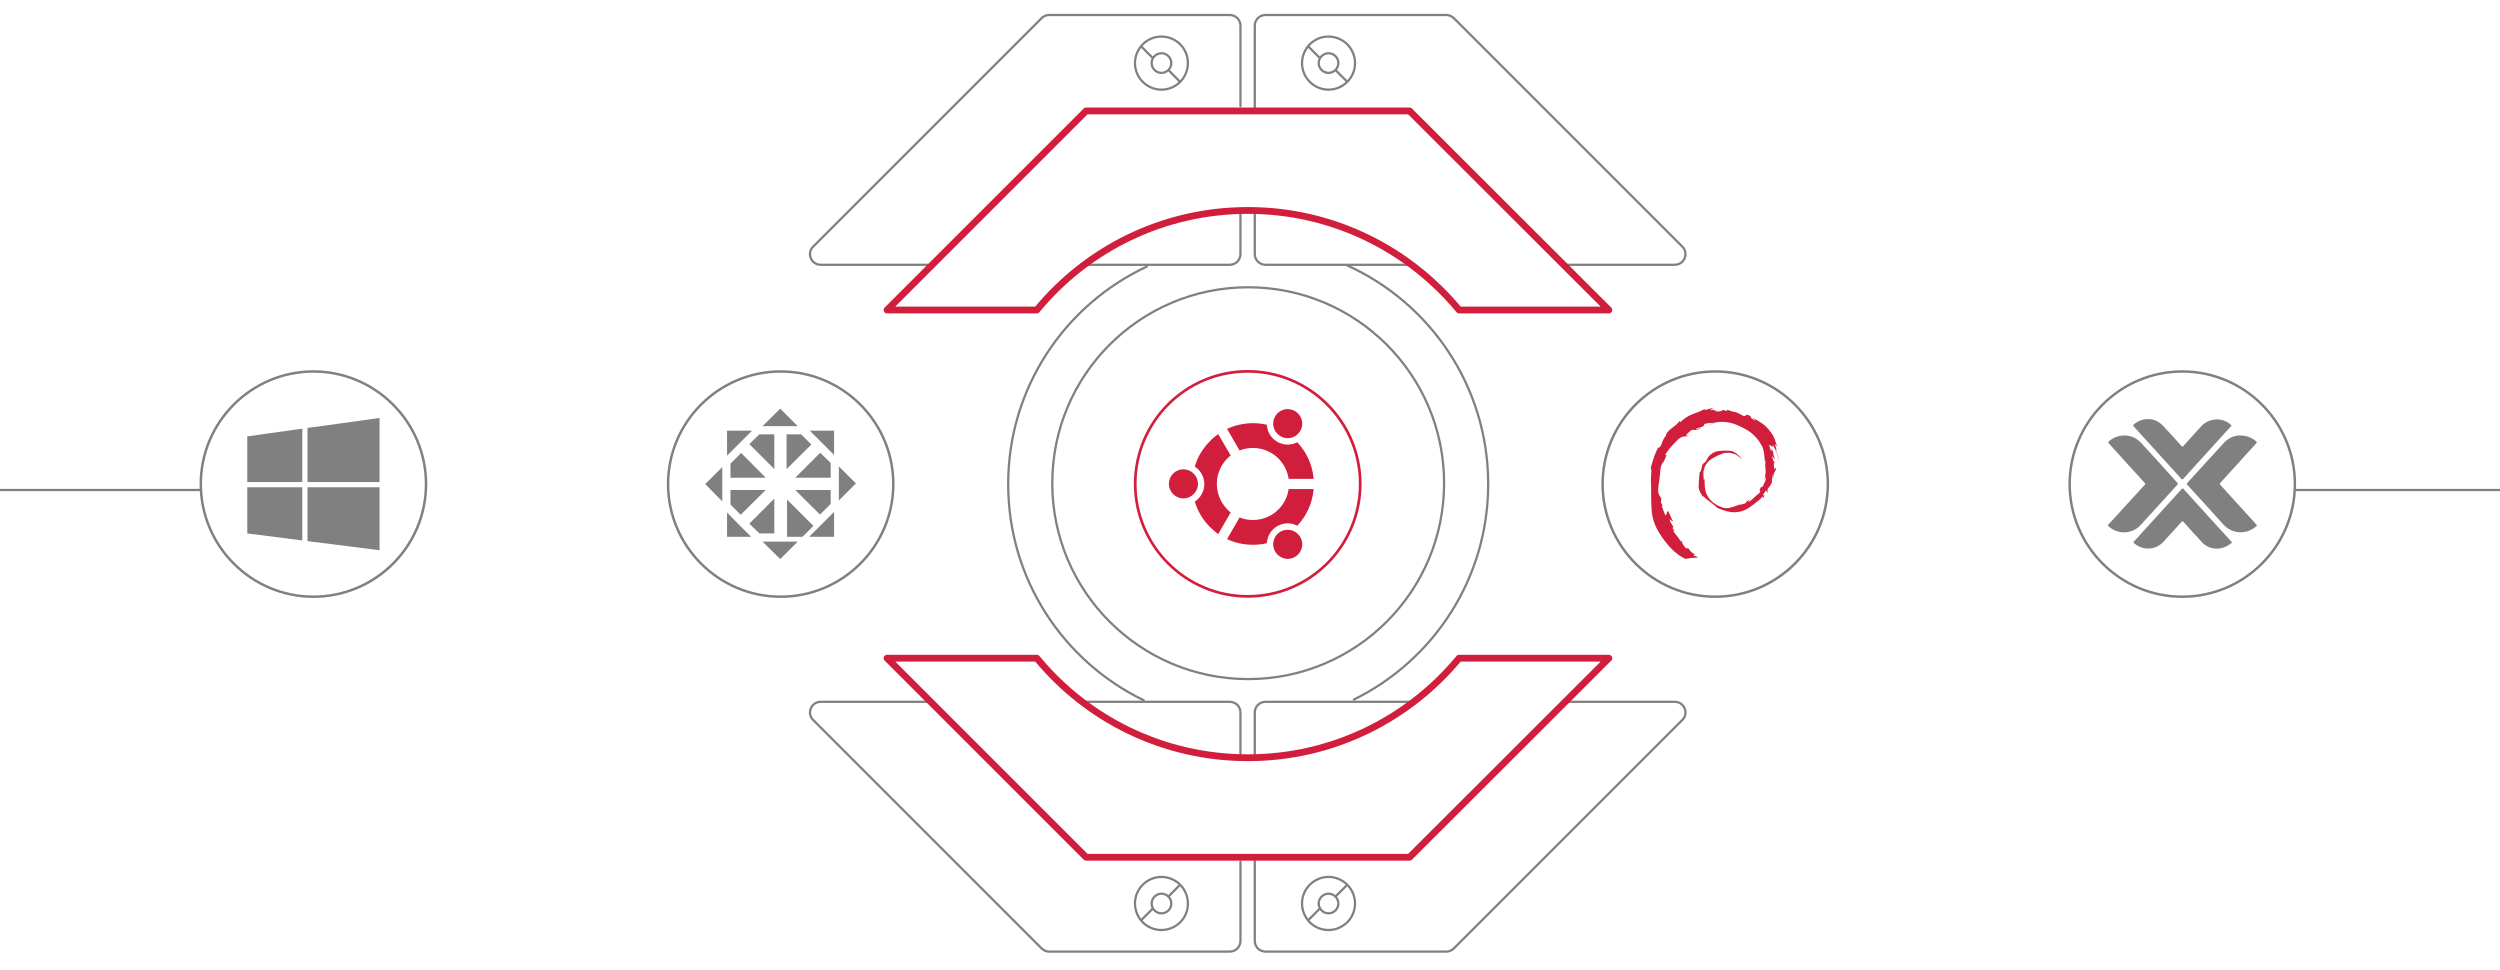 <svg xmlns="http://www.w3.org/2000/svg" xmlns:xlink="http://www.w3.org/1999/xlink" version="1.1" id="Layer_1" x="0px" y="0px" viewBox="0 0 1100 426.8" style="enable-background:new 0 0 1100 426.8;" xml:space="preserve" class="svg">
<style type="text/css">
	.os0{fill:none;}
	.os1{fill:#d11e3c;}
	.os2{fill:#808080;}
	.os3{fill-rule:evenodd;clip-rule:evenodd;fill:#808080;}
	.os4{fill:none;stroke:#808080;stroke-linecap:round;stroke-linejoin:round;stroke-miterlimit:10;}
	.os5{fill:none;stroke:#808080;stroke-miterlimit:10;}
	.os6{fill:none;stroke:#d11e3c;stroke-width:3;stroke-linecap:round;stroke-linejoin:round;stroke-miterlimit:10;}
</style>
    <circle class="os0" cx="549" cy="212.9" r="49.5"></circle>
    <path id="svg-ico" class="os1" d="M549,263c-27.6,0-50.1-22.5-50.1-50.1s22.5-50.1,50.1-50.1s50.1,22.5,50.1,50.1S576.6,263,549,263  z M549,164c-27,0-48.9,21.9-48.9,48.9s21.9,48.9,48.9,48.9s48.9-21.9,48.9-48.9C597.9,186,576,164,549,164z"></path>
    <path id="svg-ico" class="os1" d="M566.6,233.1c3.5,0,6.4,2.9,6.4,6.4s-2.9,6.4-6.4,6.4s-6.4-2.9-6.4-6.4  C560.2,235.9,563,233.1,566.6,233.1z M551.3,197.1c8,0,14.6,5.9,15.7,13.6h11c-0.5-6-3-11.7-7.2-16.1c-2.7,1.4-6,1.4-8.8-0.2  c-2.8-1.6-4.4-4.5-4.6-7.5c-2-0.5-4-0.7-6.1-0.7c-4,0-7.9,0.9-11.4,2.5l5.5,9.5C547.2,197.5,549.2,197.1,551.3,197.1L551.3,197.1z   M535.4,212.9c0-5,2.4-9.6,6.1-12.5L536,191c-1.3,0.9-2.5,1.9-3.6,3.1c-3.2,3.2-5.5,7-6.7,11.2c2.5,1.6,4.2,4.5,4.2,7.7  s-1.7,6.1-4.2,7.7c1.3,4.2,3.5,8,6.7,11.2c1.1,1.1,2.4,2.2,3.6,3.1l5.5-9.5C537.8,222.5,535.4,218,535.4,212.9z"></path>
    <path id="svg-ico" class="os1" d="M520.7,206.5c3.5,0,6.4,2.9,6.4,6.4s-2.9,6.4-6.4,6.4s-6.4-2.9-6.4-6.4  S517.1,206.5,520.7,206.5z M567,215.2c-1.1,7.7-7.7,13.6-15.7,13.6c-2.1,0-4.1-0.4-5.9-1.1l-5.5,9.5c3.5,1.7,7.4,2.5,11.4,2.5  c2.1,0,4.1-0.2,6.1-0.7c0.2-3,1.8-5.9,4.6-7.5s6.1-1.6,8.8-0.2c4.2-4.4,6.7-10.1,7.2-16.1H567L567,215.2z M566.6,180  c3.5,0,6.4,2.9,6.4,6.4s-2.9,6.4-6.4,6.4s-6.4-2.9-6.4-6.4S563,180,566.6,180z"></path>
    <circle class="os0" cx="343.5" cy="213" r="49.6"></circle>
    <path class="os2" d="M343.5,263.1c-27.6,0-50.1-22.5-50.1-50.1s22.5-50.1,50.1-50.1s50.1,22.5,50.1,50.1S371.1,263.1,343.5,263.1z   M343.5,164c-27,0-49,22-49,49s22,49,49,49s49-22,49-49S370.5,164,343.5,164z"></path>
    <g>
	<path class="os3" d="M319.9,189.5h11l-11,11V189.5z M356.3,189.5H367v10.7L356.3,189.5z M367,225.2v11h-11L367,225.2z M330.5,236.2   h-10.6v-10.7l4.8,4.9L330.5,236.2z M321.4,204l4.7-4.7l10.8,10.9h-15.5V204z M336.9,215.6l-11,10.9l-4.5-4.5v-6.4H336.9z    M310.3,213l7.5-7.5v15.1L310.3,213z M349.9,210.2l11-11l4.6,4.5v6.5H349.9z M365.5,221.7l-4.7,4.7l-10.9-10.8h15.6V221.7z    M369.1,205.2l7.5,7.5l-7.5,7.5V205.2z M346.3,219.8l11.6,11.6l-4.8,4.8h-6.8L346.3,219.8L346.3,219.8z M351,238.3l-7.7,7.7   l-7.8-7.7H351z M329.7,230.4l11-11v15.3h-6.6L329.7,230.4z M346.1,206.4l10.9-10.8l-4.5-4.5h-6.4V206.4z M351,187.5l-7.7-7.7   l-7.8,7.7H351z M329.7,195.4l11,11v-15.3h-6.6L329.7,195.4z"></path>
</g>
    <g>
	<g>
		<circle class="os0" cx="754.7" cy="213" r="49.6"></circle>
        <path id="svg-concept" class="os2" d="M754.7,263.1c-27.6,0-50.1-22.5-50.1-50.1s22.5-50.1,50.1-50.1s50.1,22.5,50.1,50.1    S782.4,263.1,754.7,263.1z M754.7,164c-27,0-49,22-49,49s22,49,49,49s49-22,49-49S781.7,164,754.7,164z"></path>

        <animate accumulate="none" additive="replace" attributeName="opacity" begin="1s" calcMode="linear" dur="1s" fill="remove" repeatCount="indefinite" restart="always" values="0;1;0">
			</animate>
	</g>
        <path id="svg-ico" class="os1" d="M726.4,211.2c0,0.6,0,1.7,0.1,2.3v3.9c0,2.5,0.1,5.8,0.2,6.7c0.1,3,1,5.8,1.9,7.7   s2.1,3.9,4.2,6.6c2.1,2.7,3.4,3.9,5.2,5.3c1.1,0.9,2.4,1.6,3.5,2.2c1.8-0.3,3.6-0.5,5.4-0.6c0,0,0.1,0,0.1-0.1   c0-0.2-1.6-0.7-1.8-0.7c-0.1,0,0.4-0.6,0.5-0.7c0.1-0.2-0.2-0.1-0.3-0.1c-0.2,0-0.4-0.2-0.5-0.3s-0.3-0.2-0.3-0.2l-0.3-0.3   c-0.1-0.1-0.2-0.2-0.3-0.2c-0.1-0.1-0.3-0.3-0.3-0.4c-0.3-0.3-0.6-0.7-0.7-0.9c-0.1-0.2-0.1-0.2-0.4-0.2s-0.3,0.1-0.6,0.1   s-0.2-0.1-0.4-0.3c-0.1-0.2-0.3-0.4-0.4-0.5c-0.1-0.1-0.2-0.3-0.3-0.4c-0.1-0.1-0.1-0.2-0.2-0.3c-0.1-0.1-0.6-1-0.6-1.2v-0.8   l-0.4,0.6c0,0-0.7-1-1.1-1.6c-0.5-0.6-2.1-2.7-2.3-3s0.1-0.3,0.2-0.3s0.9,0.4,0.9,0.4s-0.3-0.2-0.7-0.5s-0.8-1-0.8-1.1   s0.2-0.1,0.2-0.2s0.1-0.1,0.2-0.2s-0.1-0.3-0.3-0.6s-0.6-0.8-0.8-1.3s-0.4-0.6-0.4-0.8s-0.1-0.2-0.1-0.6c0-0.4,0-0.3,0.3,0.1   c0.2,0.4,0.8,0.6,1,0.6s-0.1-0.3-0.7-1.6c-0.2-0.6-0.7-1.6-0.9-2s-0.4-0.8-0.6-0.8c-0.4,0-0.5,1.9-0.9,1.9c-0.3,0-1.7-4.2-1.7-4.2   h0.4c0,0-0.3-0.4-0.4-0.8c-0.1-0.4-0.4-0.6-0.4-0.6s0.1-0.6,0.1-1s0.1-0.6,0.1-0.8s-0.1-0.3-0.7-1.1c-0.5-0.8-0.7-1.7-0.7-2.3   s0-1.1,0.1-2s0.4-2.4,0.5-3.3c0.1-0.9,0.3-2.7,0.4-4c0.1-1.3,0.4-2,0.7-2.6s0.7-0.7,1.1-1.7c0.4-0.9,0.9-2.2,0.9-2.2l-0.7-0.1   c0,0,0.1,0,0.2-0.2c0.2-0.2,0.2-0.4,1.1-1.6c0.8-1.2,2.3-2.8,4-4.5c1.7-1.8,3.2-1.8,3.6-1.8h0.7c0.1,0,0-0.1,0.7-0.8   c0.4-0.4,0.1-0.3,0-0.1s-0.7,0.6-0.8,0.6c-0.2,0-0.3-0.2-0.3-0.2s0.3-0.4,1.3-1.3s1.3-1.1,1.6-1.1s0.7,0.1,1.3,0.1   c1.3,0,2.5-0.9,2.5-1s-0.1,0.1-1.2,0.5c-0.9,0.3-1.1,0.3-1.1,0.3s0.2-0.4,0.4-0.5c0.1-0.1,0.9-0.2,2-0.6c1-0.4,1.2-0.6,1.2-1   s0.9-0.6,1.8-0.7c1-0.1,2-0.2,2.1-0.2s0.3,0,0.3,0.1s-0.3,0.2-0.9,0.3c-0.8,0.2-0.7,0.4-0.7,0.4s0.3-0.2,0.7-0.3s0.7-0.2,0.9-0.2   c0.1,0,0-0.2,0.2-0.2c0.1,0,0.2-0.1,0.6-0.2c0.4-0.1,1.4-0.3,2.6-0.3c1.2,0,3,0.2,3.9,0.4s2.6,0.8,3.3,1.1s2,0.9,3.6,1.8   s2,1.3,3.1,2.2c1,0.9,1.6,1.6,2.5,2.8c0.9,1.3,1.1,1.8,1.5,2.4c0.5,1,0.9,3,0.9,3.5c0.1,0.5,0.3,2.6,0.3,2.8s0.1,0.2,0.2,0.2   s0.1,0.2,0.1,0.6c0,0.4-0.1,0.6-0.1,1.3s0.2,2.3,0.2,2.9c0,1.3-0.7,3.6-0.7,3.6l0.7-1.7v1.6c0,0.2-0.1,0.4-0.4,1   c-0.3,0.6-0.7,1.4-0.7,1.7s-0.5,0.3-0.6,0.4c-0.1,0.1-0.3,0.2-0.4,0.2c-0.1,0-0.5,1-0.6,1.2c-0.1,0.3,0.2,0.2,0.3,0.2   s0,0.3-0.1,0.6c-0.1,0.2-0.2,0.5-0.4,0.6c-0.2,0.2-0.6,0.5-1.6,1.4s-2.4,2.3-3.1,2.3c-0.5,0-0.1-0.3,0.2-0.5s0.4-0.5,0.3-0.5   c-0.1,0-1.1,0.8-1.3,1s-0.1,0.2-0.3,0.5c-0.1,0.3-0.4,0.3-1.1,0.5c-0.7,0.2-1.1,0.4-1.3,0.4c-0.1,0-0.2-0.2-0.2-0.2   s-3.9,1.7-5.9,1.7c-1.6,0-4-1-5.9-2.5s-3-3.4-3.4-5.1c-0.4-1.7-0.4-4.8-0.4-5.2c0-0.5-0.1-0.1-0.1,0.1c0,0.1-0.2,0-0.2,0.1   s-0.1,0.2-0.1,0v-0.9c0-0.4-0.1-0.5-0.1-0.8v-1.4c0-0.4,0.1-0.9,0.4-2c0.3-1,1.3-2.4,2-3.1c0.7-0.6,1.5-1.1,2.6-1.7   c1.1-0.6,2.3-1.1,3.1-1.4c0.9-0.4,1.8-0.5,2.8-0.5s2.3,0.4,3.1,0.7c0.7,0.3,1.6,1,2,1.4c0.5,0.4,1.1,0.9,1.1,0.9s-0.4-0.5-0.6-0.7   c-0.2-0.2-0.7-0.9-1.1-1.2c-0.3-0.3-0.9-0.8-1.7-1.3s-2-0.7-2.5-0.7H758c-0.5,0-2.5,0.2-3,0.4s-1.3,0.5-1.6,0.8   c-0.3,0.2-0.6,0.4-0.8,0.6c-0.3,0.2-0.6,0.6-0.9,0.9c-0.3,0.3-1,1.8-1.1,2s-0.8,0.6-1.3,1.1c-0.4,0.5-0.6,1.7-0.7,2.3   c-0.1,0.7-0.3,1-0.5,1.2c-0.3,0.2-0.3,0.4-0.3,0.7c0,0.9-0.4,3.1-0.4,5.9c0,1.2,0.6,2.1,0.8,2.6c0.3,0.5,0.8,1.4,1,1.7   c0.2,0.4,0.3,0.4,0.3,0.4l-0.3-0.8c0,0,1.2,1.2,1.5,1.4s1.3,1,1.7,1.3s1.8,1.4,2.3,1.8c0.5,0.4,0.8,0.6,0.8,0.7c0,0-0.1,0-0.1,0.1   c0,0,0.4,0.2,2,0.8c3.3,1.2,5,1.2,5.5,1.2c0.6,0,1.4,0,3.2-0.4s3.5-1.6,4.3-2.2c0.8-0.6,2.2-1.6,2.5-1.9c0.3-0.3,0.8-0.6,1-0.8   s0.3-0.2,0.5-0.4s0.4-0.5,0.8-0.9s0.8-0.5,0.8-0.5s-0.4,0.5-0.5,0.6c-0.1,0.2,0.1,0.1,0.3,0.1s-0.2,0.5-0.2,0.5   c0,0.2,0.8-1.3,0.8-1.5s-0.4,0-0.5,0s-0.2,0-0.2-0.1s0.2-0.4,0.5-0.9s0.8-1.2,0.8-1.2l0.7,1.1v-1.3c0-0.5,0.6-1.1,0.8-1.4   c0.1-0.2,0.4-0.5,0.7-1c0.4-0.5,0.5-1.3,0.5-1.9V210c0,0,0.1-0.2,0.2-0.3c0.2-0.2,0.1,0.1,0.1,0.4c0,0.3,0.2,0.6,0.2,0.6v-0.5   c0-0.2-0.1-0.1-0.1-0.3s-0.2-0.1-0.2-0.2s0.1-0.1,0.1-0.6c0-0.3,0.1-0.4,0.1-0.1c0,0.1,0.2,0.1,0.2,0.5c0.1,0.3,0.3,0.8,0.3,0.8   s-0.2-0.6-0.2-1.3c0-0.8,0.3-1,0.5-1.4c0.1-0.4,0.3-0.5,0.5-1.1c0.1-0.6,0.3-0.6,0-0.6s-0.4,0.5-0.6,0.5c-0.2,0-0.3-1.5-0.3-2.2   s0.2-0.7,0.2-0.6c0.1,0.1,0,0.1,0.2,0c0.1-0.1,0-0.1-0.3-0.4c-0.3-0.3-0.5-0.9-0.7-1.7c-0.2-0.7,0-0.7,0.1-0.7s0.2,0.3,0.4,0.7   c0.1,0.4,0.3,0.5,0.4,0.5c0.1-0.1-0.3-1.7-0.5-1.9c-0.1-0.3-0.1-1-0.1-1.2s-0.3-0.8-0.6-1.2c-0.3-0.5-0.1,0-0.1,0.6   c0.1,0.6-0.5-0.2-0.7-1.2c-0.3-1-0.4-1.4-0.2-1.4s0.9,0.9,1.1,0.9c0.2,0,0.3-0.8,0.3-0.8s1,1.5,1.4,2.6c0.3,0.7,0.7,1.8,0.9,2.7   s0.6,2.3,0.6,2.3s-0.4-2.1-0.6-2.8l-0.8-2.4c-0.2-0.2-0.1-0.3,0-0.3s0.2,0,0.1-0.3s-0.7-2.3-0.5-2.3c0.1,0,1,1.5,1,1.5   s-0.8-2.4-1.4-4c-0.6-1.6-2.1-3.4-2.8-4.2s-1.8-1.8-2.6-2.3c-0.8-0.6-2.1-1.4-2.5-1.6c-0.5-0.2-1.5-0.9-1.5-0.9s0.7,0.8,0.9,1   c0.3,0.2,0.1,0.3,0.1,0.3s-1.6-1-1.8-1.2c-0.2-0.1-0.2-0.3-0.2-0.6s-1.3-0.8-1.7-0.8s-0.5,0.4-0.7,0.5s-0.8,0-0.8,0   s-1.6-0.8-2.3-1.2s-1.1-0.5-1.9-0.6c-0.8-0.1-3.1-1-3.1-1l0.2,0.7c0,0-1.5-0.5-1.8-0.5c-0.6,0-0.7,0.6-1.5,0.6h-1.6   c-0.3,0-0.3-0.2-0.1-0.2s0.3-0.1,0.5-0.1s0.7-0.2,0.7-0.2s-0.8,0.2-1.3,0.2c-0.6,0-0.7-0.4-1-0.4s-1.6,0.3-1.6,0.3l0.6-0.4   c0.3-0.2,0.9-0.5,0.9-0.5h-0.7c-0.7,0-2.3,0.6-2.9,0.7c-0.6,0.1,0.1-0.5,0.1-0.5s-0.9,0.3-1.5,0.7c-0.7,0.4-1.9,0.8-3,1.2   s-2,0.8-2.8,1.2c-0.7,0.4-1.6,1-2.1,1.4s-1.2,1-1.4,1.2s-0.3,0.1-0.3-0.1s-0.1-0.3-0.1-0.3s-0.1,0.2-0.6,0.7s-1.4,1.4-1.8,1.6   c-0.4,0.3-1.1,0.9-1.5,1.2s-1.2,1-1.4,1.3s-0.5,0.6-0.7,1.3s-0.2,0.8-0.4,0.8s-0.2,0.1-0.3,0.4c-0.1,0.3-0.4,0.5-0.5,0.8   s-0.3,0.7-0.5,1.2c-0.1,0.5-0.4,1.2-0.7,1.6c-0.3,0.4-0.6,1-0.8,1s-0.3-0.5-0.3-0.5s-0.1,0.3-0.2,0.7c-0.2,0.4-1,2.1-1.4,3.1   c-0.4,1.1-1.7,5.4-1.7,5.5s0.3,0.7,0.3,0.9C726.6,207.2,726.4,210.6,726.4,211.2L726.4,211.2z"></path>
</g>
    <g>
	<circle class="os0" cx="960.2" cy="213" r="49.6"></circle>
        <path class="os2" d="M960.2,263.1c-27.6,0-50.1-22.5-50.1-50.1s22.5-50.1,50.1-50.1s50.1,22.5,50.1,50.1S987.8,263.1,960.2,263.1z    M960.2,164c-27,0-49,22-49,49s22,49,49,49s49-22,49-49S987.2,164,960.2,164z"></path>
        <g>
		<path class="os2" d="M934.6,191.6c3,0,5.5,1.1,7.5,3.3c5.4,5.8,10.7,11.7,16,17.6c0.2,0.3,0.3,0.4,0,0.7    c-5.4,5.9-10.8,11.9-16.2,17.8c-3.7,4.1-10.1,4.3-14.1,0.6c-0.4-0.3-0.4-0.5,0-0.9l15.9-17.4c0.3-0.3,0.3-0.5,0-0.8    c-5.3-5.8-10.6-11.6-15.9-17.5c-0.3-0.4-0.3-0.5,0.1-0.8C929.7,192.6,932,191.7,934.6,191.6L934.6,191.6z M985.5,191.6    c3,0,5.2,0.9,7.2,2.6c0.3,0.3,0.4,0.4,0.1,0.8c-2.6,2.8-5.1,5.6-7.7,8.5c-2.7,3-5.5,6-8.2,9c-0.4,0.4-0.2,0.6,0.1,0.9    c5.3,5.8,10.5,11.6,15.8,17.4c0.3,0.4,0.3,0.5-0.1,0.8c-4.3,3.8-10.5,3.4-14.4-0.8c-5.2-5.8-10.5-11.6-15.8-17.4    c-0.3-0.4-0.4-0.6,0-1c5.3-5.8,10.6-11.7,16-17.5C980.4,192.8,982.9,191.6,985.5,191.6L985.5,191.6z M945.4,184.4    c2.4,0,4.6,1.1,6.5,3.1c2.7,2.9,5.3,5.8,8,8.8c0.3,0.3,0.4,0.3,0.7,0c2.6-2.9,5.3-5.8,7.9-8.7c3.5-3.8,9.4-4.1,13.1-0.7    c0.3,0.3,0.3,0.4,0,0.7l-21,23.1c-0.3,0.4-0.5,0.3-0.8,0l-21-23.1c-0.3-0.3-0.3-0.5,0-0.8C940.7,185.2,942.7,184.4,945.4,184.4    L945.4,184.4z M975.4,241.4c-2.6,0-4.9-1-6.6-2.9c-2.7-2.9-5.4-5.9-8.1-8.9c-0.3-0.3-0.5-0.4-0.8,0c-2.6,2.9-5.3,5.8-7.9,8.7    c-3.5,3.8-9.1,4.1-13,0.7c-0.4-0.3-0.3-0.5,0-0.8l21-23.1c0.3-0.3,0.4-0.3,0.7,0c7,7.7,14,15.5,21.1,23.2c0.3,0.3,0.3,0.5,0,0.7    C979.8,240.5,977.8,241.4,975.4,241.4L975.4,241.4z"></path>
	</g>
</g>
    <g>
	<circle class="os0" cx="137.9" cy="213" r="49.6"></circle>
        <path class="os2" d="M137.9,263.1c-27.6,0-50.1-22.5-50.1-50.1s22.5-50.1,50.1-50.1S188,185.4,188,213S165.6,263.1,137.9,263.1z    M137.9,164c-27,0-49,22-49,49s22,49,49,49s49-22,49-49S164.9,164,137.9,164z"></path>
        <g>
		<path class="os2" d="M108.8,234.7l24.2,3.1v-23.4h-24.2V234.7z M108.8,212.1H133v-23.5l-24.2,3.4V212.1z M135.3,188.3v23.8H167    v-28.2L135.3,188.3z M135.3,238.1l31.7,4v-27.7h-31.7V238.1z"></path>
	</g>
</g>
    <g>
	<path class="os0" d="M549.2,107.1c-58.3,0-105.6,47.3-105.6,105.6s47.3,105.6,105.6,105.6S654.8,271,654.8,212.7   S607.5,107.1,549.2,107.1z M549.2,298.9c-47.6,0-86.2-38.6-86.2-86.2s38.6-86.2,86.2-86.2s86.2,38.6,86.2,86.2   S596.9,298.9,549.2,298.9z"></path>
        <path class="os4" d="M503.2,308.1c-35.3-17.1-59.6-53.2-59.6-95.1c0-42.4,25-78.9,61-95.7"></path>
        <path class="os4" d="M592.8,116.8c36.6,16.6,62,53.4,62,96.2c0,41.6-24.1,77.6-59.1,94.8"></path>
        <circle class="os4" cx="549.2" cy="212.6" r="86.2"></circle>
        <path class="os4" d="M545.8,94.3v17.5c0,2.6-2.1,4.7-4.7,4.7h-64 M410.2,116.5h-49.1c-4.2,0-6.3-5.1-3.3-8L458.3,8   c0.9-0.9,2.1-1.4,3.3-1.4h0h79.5c2.6,0,4.7,2.1,4.7,4.7v35.4 M552.1,94.3v17.5c0,2.6,2.1,4.7,4.7,4.7h64.3 M688,116.5h48.9   c4.2,0,6.3-5.1,3.3-8L639.7,8c-0.9-0.9-2.1-1.4-3.4-1.4h-79.5c-2.6,0-4.7,2.1-4.7,4.7v36.3"></path>
        <path class="os5" d="M519.3,36c-4.6,4.6-11.9,4.6-16.5,0s-4.5-11.9,0-16.5c4.6-4.6,11.9-4.5,16.5,0C523.8,24.1,523.8,31.4,519.3,36   z"></path>
        <path class="os5" d="M514.1,30.8c-1.7,1.7-4.4,1.7-6.1,0s-1.7-4.4,0-6.1s4.4-1.7,6.1,0S515.8,29.1,514.1,30.8z M519.2,36l-5.1-5.2    M507.2,25.5l-5.2-5.2 M592.8,36c-4.6,4.6-11.9,4.6-16.5,0s-4.5-11.9,0-16.5c4.6-4.6,11.9-4.5,16.5,0   C597.3,24.1,597.4,31.4,592.8,36z"></path>
        <path class="os5" d="M587.6,30.8c-1.7,1.7-4.4,1.7-6.1,0c-1.7-1.7-1.7-4.4,0-6.1s4.4-1.7,6.1,0C589.3,26.4,589.3,29.1,587.6,30.8z    M592.8,36l-5.2-5.2 M580.7,25.5l-5.2-5.2"></path>
        <path class="os4" d="M545.8,331.8v-18.3c0-2.6-2.1-4.7-4.7-4.7h-65 M409.5,308.8h-48.4c-4.2,0-6.3,5.1-3.3,8l100.5,100.5   c0.9,0.9,2.1,1.4,3.3,1.4l0,0h79.5c2.6,0,4.7-2.1,4.7-4.7v-34.8 M552.1,331.8v-18.3c0-2.6,2.1-4.7,4.7-4.7H622 M688.7,308.8h48.2   c4.2,0,6.3,5.1,3.3,8L639.7,417.3c-0.9,0.9-2.1,1.4-3.4,1.4v0h-79.5c-2.6,0-4.7-2.1-4.7-4.7v-35.2"></path>
        <g>
		<path class="os5" d="M519.3,389.3c-4.6-4.6-11.9-4.6-16.5,0s-4.5,11.9,0,16.5c4.6,4.6,11.9,4.5,16.5,0    C523.8,401.3,523.8,393.9,519.3,389.3z"></path>
            <path class="os5" d="M514.1,394.5c-1.7-1.7-4.4-1.7-6.1,0s-1.7,4.4,0,6.1s4.4,1.7,6.1,0S515.8,396.2,514.1,394.5z M519.2,389.3    l-5.1,5.2 M507.2,399.8L502,405"></path>
	</g>
        <g>
		<path class="os5" d="M592.8,389.3c-4.6-4.6-11.9-4.6-16.5,0s-4.5,11.9,0,16.5c4.6,4.6,11.9,4.5,16.5,0    C597.3,401.3,597.4,393.9,592.8,389.3z"></path>
            <path class="os5" d="M587.6,394.5c-1.7-1.7-4.4-1.7-6.1,0c-1.7,1.7-1.7,4.4,0,6.1s4.4,1.7,6.1,0    C589.3,398.9,589.3,396.2,587.6,394.5z M592.8,389.3l-5.2,5.2 M580.7,399.8l-5.2,5.2"></path>
	</g>
        <path id="svg-concept" class="os6" d="M707.9,136.4H642c-22.1-26.7-55.5-43.8-92.9-43.8s-70.8,17-92.9,43.8h-65.9l87.6-87.6   h142.3L707.9,136.4 M707.9,289.6H642c-22.1,26.7-55.5,43.8-92.9,43.8s-70.8-17-92.9-43.8h-65.9l87.6,87.6h142.3L707.9,289.6"></path>
        <g>
		<path id="svg-ico" class="os0" d="M523.4,355.9c0,3.5-2.8,6.3-6.3,6.3s-6.3-2.8-6.3-6.3s2.8-6.3,6.3-6.3    S523.4,352.4,523.4,355.9z"></path>
	</g>
        <g>
		<path id="svg-ico" class="os0" d="M555.5,355.9c0,3.5-2.8,6.3-6.3,6.3s-6.3-2.8-6.3-6.3s2.8-6.3,6.3-6.3    S555.5,352.4,555.5,355.9z"></path>
	</g>
        <g>
		<path id="svg-ico" class="os0" d="M587.6,355.9c0,3.5-2.8,6.3-6.3,6.3s-6.3-2.8-6.3-6.3s2.8-6.3,6.3-6.3    S587.6,352.4,587.6,355.9z"></path>
	</g>

        <animateMotion accumulate="none" additive="replace" begin="1s" calcMode="paced" dur="3s" fill="freeze" path="M0, 0 205 0 0" restart="always">
		</animateMotion>
</g>
    <line class="os4" x1="0" y1="215.6" x2="88.3" y2="215.6"></line>
    <line class="os4" x1="1009.8" y1="215.6" x2="1100" y2="215.6"></line>
</svg>